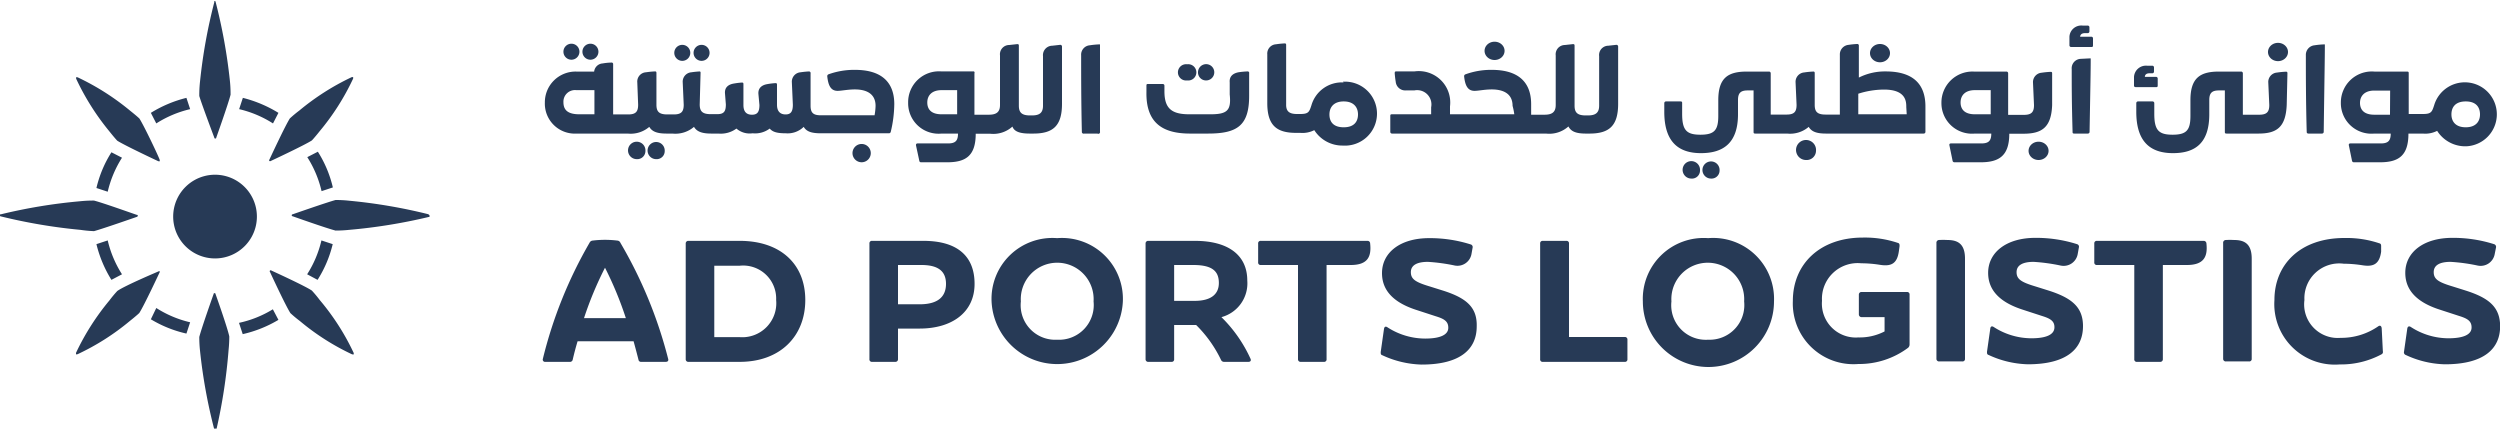 <svg width="175" height="30" fill="none" xmlns="http://www.w3.org/2000/svg"><g clip-path="url(#a)" fill="#273A56"><path d="M15 9.63a.07.07 0 0 0 .07.07.07.07 0 0 0 .07-.07s.83-2.33 1-3a8.721 8.721 0 0 0-.05-1A38.154 38.154 0 0 0 15.1.16c0-.06 0-.07-.08-.07S15 .1 15 .16a37.353 37.353 0 0 0-1 5.56 8.676 8.676 0 0 0-.05 1C14.12 7.3 15 9.63 15 9.63ZM13 13.07a2.93 2.93 0 1 0 4.14 4.147A2.93 2.93 0 0 0 13 13.07ZM13.31 7.64l-.26-.79a8.68 8.68 0 0 0-2.49 1.05l.38.74a7.62 7.62 0 0 1 2.37-1ZM19.49 7.9A8.851 8.851 0 0 0 17 6.85l-.26.79a7.62 7.62 0 0 1 2.37 1l.38-.74ZM10.56 22.35c.771.465 1.612.803 2.49 1l.26-.79a7.602 7.602 0 0 1-2.37-1l-.38.79ZM16.73 22.6l.26.79a8.55 8.55 0 0 0 2.5-1l-.39-.74c-.73.448-1.532.77-2.37.95ZM7.8 19.59l.74-.39a7.62 7.62 0 0 1-1-2.37l-.79.26a8.57 8.57 0 0 0 1.05 2.5ZM6.75 13.16l.79.26a7.669 7.669 0 0 1 1-2.38l-.74-.38a8.099 8.099 0 0 0-1.05 2.5ZM23.29 17.09l-.79-.26a7.599 7.599 0 0 1-1 2.37l.73.39a8.312 8.312 0 0 0 1.06-2.5ZM21.51 11a7.65 7.65 0 0 1 1 2.38l.79-.26a8.099 8.099 0 0 0-1.05-2.5l-.74.38ZM15.09 20.59a.07.07 0 0 0-.12-.05.07.07 0 0 0-.02.05s-.83 2.33-1 3c0 .317.016.634.05.95a37.355 37.355 0 0 0 1 5.52c0 .06 0 .07.07.07s.06 0 .08-.07c.42-1.83.704-3.688.85-5.56.034-.316.05-.633.05-.95-.13-.63-.96-2.96-.96-2.96ZM6.58 16.18c.63-.17 3-1 3-1s.05 0 .06-.07c.01-.07 0-.06-.06-.07-.06-.01-2.33-.83-3-1a8.721 8.721 0 0 0-1 .05c-1.857.165-3.699.47-5.51.91-.06 0-.07 0-.07.07s0 .06.07.08c1.828.45 3.686.764 5.56.94.315.047.632.077.95.09ZM30 15a37.361 37.361 0 0 0-5.56-.95 8.737 8.737 0 0 0-.95-.05c-.63.17-3 1-3 1a.07.07 0 0 0-.07.07.07.07 0 0 0 .07.07s2.33.83 3 1c.317 0 .634-.016.95-.05a38.135 38.135 0 0 0 5.56-.9c.06 0 .07 0 .07-.08S30 15.05 30 15ZM7.66 9.2c.39.49.55.65.55.65.51.33 2.88 1.44 2.88 1.44h.09c.02 0 0 0 0-.09s-1.09-2.39-1.42-2.9c0 0-.16-.16-.65-.55a17.39 17.39 0 0 0-3.68-2.34h-.1c-.02 0 0 0 0 .1A17.39 17.39 0 0 0 7.66 9.2ZM22.38 21a8.335 8.335 0 0 0-.55-.66c-.5-.34-2.83-1.4-2.83-1.4a.07.07 0 0 0-.12.05.07.07 0 0 0 .02.05s1.1 2.38 1.43 2.88c.21.195.43.378.66.55a16.696 16.696 0 0 0 3.67 2.34h.1c.02 0 0 0 0-.1A16.7 16.7 0 0 0 22.38 21ZM11.18 19a.07.07 0 0 0-.09 0s-2.37 1-2.88 1.37a8.34 8.34 0 0 0-.55.66 17.209 17.209 0 0 0-2.34 3.67v.1c0 .02 0 0 .1 0a16.861 16.861 0 0 0 3.68-2.34c.49-.39.65-.55.65-.55.33-.5 1.44-2.88 1.44-2.88a.08.08 0 0 0-.01-.03ZM18.86 11.27a.08.08 0 0 0 .09 0s2.38-1.11 2.88-1.44c0 0 .16-.16.55-.65a16.86 16.86 0 0 0 2.34-3.68v-.1c0-.02 0 0-.1 0a17.21 17.21 0 0 0-3.67 2.34 8.34 8.34 0 0 0-.66.55c-.33.51-1.43 2.88-1.43 2.88a.07.07 0 0 0-.021.05.07.07 0 0 0 .02.05ZM43.43 17a.249.249 0 0 0-.22-.16 7.07 7.07 0 0 0-1.72 0 .26.26 0 0 0-.22.15A30.768 30.768 0 0 0 38 25.12a.16.16 0 0 0 .091.2.16.16 0 0 0 .08.01h1.71a.19.19 0 0 0 .21-.16c.1-.43.21-.85.34-1.28h3.92c.12.43.23.85.34 1.28a.179.179 0 0 0 .2.16h1.71c.14 0 .21-.08.17-.21A31.16 31.16 0 0 0 43.43 17Zm-2.55 5.27a24.68 24.68 0 0 1 1.47-3.53 24.666 24.666 0 0 1 1.46 3.53h-2.93ZM51.78 16.86H48.2a.182.182 0 0 0-.188.113.18.18 0 0 0-.012.077v8.09a.18.18 0 0 0 .2.19h3.58c2.84 0 4.59-1.8 4.59-4.33 0-2.53-1.75-4.14-4.59-4.14Zm0 6.74H50v-5h1.78a2.312 2.312 0 0 1 2.55 2.4 2.38 2.38 0 0 1-2.55 2.6ZM64.64 16.86h-3.59a.17.17 0 0 0-.19.19v8.09a.17.17 0 0 0 .19.19h1.61a.18.18 0 0 0 .2-.19V23h1.51c2.25 0 3.85-1.12 3.85-3.13s-1.29-3.01-3.58-3.01Zm-.26 4.44h-1.52v-2.75h1.64c1.18 0 1.72.44 1.72 1.32 0 .88-.54 1.43-1.84 1.43ZM74 16.67a4.261 4.261 0 0 0-4.59 4.43 4.6 4.6 0 0 0 9.19 0 4.268 4.268 0 0 0-4.6-4.43Zm0 7.11a2.42 2.42 0 0 1-2.428-1.644c-.112-.333-.15-.687-.112-1.036a2.55 2.55 0 1 1 5.09 0A2.429 2.429 0 0 1 74 23.78ZM85.5 22.2a2.45 2.45 0 0 0 1.81-2.56c0-1.78-1.33-2.78-3.67-2.78h-3.25a.182.182 0 0 0-.144.048.18.18 0 0 0-.056.142v8.09a.18.18 0 0 0 .2.19H82a.17.17 0 0 0 .19-.19v-2.39h1.54a8.708 8.708 0 0 1 1.74 2.44.23.23 0 0 0 .23.14h1.69c.14 0 .21-.09.14-.23a9.698 9.698 0 0 0-2.03-2.9Zm-1.87-1.14h-1.44v-2.51h1.34c1.34 0 1.79.44 1.79 1.26 0 .82-.6 1.25-1.69 1.25ZM95.71 16.86h-7.45a.17.17 0 0 0-.19.19v1.31a.17.17 0 0 0 .19.19h2.6v6.59a.179.179 0 0 0 .122.182.18.18 0 0 0 .078.008h1.61a.17.17 0 0 0 .182-.113.17.17 0 0 0 .008-.077v-6.59h1.69c1.2 0 1.46-.59 1.36-1.51a.18.18 0 0 0-.2-.18ZM100.94 20.32l-.86-.27c-1-.3-1.32-.51-1.32-1s.44-.72 1.19-.72c.639.039 1.274.126 1.9.26a.998.998 0 0 0 1.15-.79l.08-.45a.192.192 0 0 0-.014-.147.19.19 0 0 0-.116-.093 9.448 9.448 0 0 0-2.92-.44c-2 0-3.29 1-3.29 2.45 0 1.45 1.16 2.18 2.45 2.59l1.32.43c.59.18.88.36.87.82-.01.46-.53.74-1.63.74a4.88 4.88 0 0 1-2.63-.79c-.12-.08-.21-.05-.24.11l-.23 1.62c0 .13 0 .19.12.23a6.91 6.91 0 0 0 2.74.65c2.72 0 3.86-1.08 3.86-2.67.04-1.37-.76-2.01-2.43-2.53ZM113.76 23.59h-3.93v-6.54a.166.166 0 0 0-.049-.141.168.168 0 0 0-.141-.049H108a.174.174 0 0 0-.142.049.168.168 0 0 0-.04.065.166.166 0 0 0-.008.076v8.09a.165.165 0 0 0 .008.077.168.168 0 0 0 .182.113h5.73a.166.166 0 0 0 .141-.048.16.16 0 0 0 .041-.065.165.165 0 0 0 .008-.077v-1.36a.161.161 0 0 0-.006-.069.176.176 0 0 0-.087-.103.172.172 0 0 0-.067-.018ZM119.57 16.67A4.259 4.259 0 0 0 115 21.1a4.593 4.593 0 0 0 4.59 4.59 4.592 4.592 0 0 0 4.59-4.59 4.264 4.264 0 0 0-4.61-4.43Zm0 7.11A2.42 2.42 0 0 1 117 21.1a2.547 2.547 0 0 1 1.532-2.5 2.554 2.554 0 0 1 2.872.595 2.556 2.556 0 0 1 .686 1.905 2.425 2.425 0 0 1-1.5 2.503 2.43 2.43 0 0 1-1.02.177ZM133.48 20.44h-3.16a.177.177 0 0 0-.144.048.187.187 0 0 0-.044.065.184.184 0 0 0-.012.077V22a.208.208 0 0 0 .012.078.192.192 0 0 0 .188.122h1.6v1a3.788 3.788 0 0 1-1.83.42 2.373 2.373 0 0 1-2.414-1.55 2.363 2.363 0 0 1-.136-1.01 2.489 2.489 0 0 1 .768-1.95 2.503 2.503 0 0 1 1.982-.68c.442.002.884.039 1.32.11.77.12 1.19-.08 1.31-.95l.05-.36c0-.11 0-.2-.13-.23a7.237 7.237 0 0 0-2.44-.37c-3 0-4.9 1.85-4.9 4.43a4.248 4.248 0 0 0 4.59 4.42 5.72 5.72 0 0 0 3.47-1.13.305.305 0 0 0 .11-.24v-3.48a.165.165 0 0 0-.008-.076.169.169 0 0 0-.182-.114ZM136.32 16.8a5.138 5.138 0 0 0-.59 0 .18.18 0 0 0-.135.066.195.195 0 0 0-.038.067.198.198 0 0 0-.007.077v8.1a.17.17 0 0 0 .012.077.187.187 0 0 0 .11.105.184.184 0 0 0 .078.008h1.61a.168.168 0 0 0 .141-.049.159.159 0 0 0 .041-.065.18.18 0 0 0 .008-.076v-7c0-.96-.42-1.31-1.23-1.31ZM143.34 20.32l-.86-.27c-1-.3-1.32-.51-1.32-1s.44-.72 1.19-.72c.639.039 1.274.126 1.9.26a1 1 0 0 0 1.19-.81l.08-.45a.185.185 0 0 0-.063-.206.184.184 0 0 0-.067-.034 9.448 9.448 0 0 0-2.92-.44c-2 0-3.3 1-3.3 2.45 0 1.45 1.17 2.18 2.46 2.59l1.32.43c.58.18.88.36.86.82-.02.46-.52.74-1.62.74a4.881 4.881 0 0 1-2.63-.79c-.12-.08-.22-.05-.24.11l-.23 1.62c0 .13 0 .19.12.23a6.912 6.912 0 0 0 2.74.65c2.72 0 3.86-1.08 3.86-2.67 0-1.35-.81-1.99-2.47-2.51ZM154.24 16.86h-7.45a.174.174 0 0 0-.142.049.168.168 0 0 0-.04.065.166.166 0 0 0-.008.076v1.31a.165.165 0 0 0 .008.077.168.168 0 0 0 .182.113h2.61v6.59a.165.165 0 0 0 .008.077.168.168 0 0 0 .182.113h1.61a.177.177 0 0 0 .144-.048.187.187 0 0 0 .044-.065.183.183 0 0 0 .012-.077v-6.59h1.68c1.2 0 1.47-.59 1.37-1.51a.193.193 0 0 0-.066-.135.193.193 0 0 0-.144-.045ZM156.39 16.8a5.01 5.01 0 0 0-.58 0 .189.189 0 0 0-.182.131c-.008.026-.011.052-.008.079v8.1a.2.2 0 0 0 .012.077.187.187 0 0 0 .111.105.178.178 0 0 0 .077.008h1.61a.172.172 0 0 0 .142-.049.168.168 0 0 0 .04-.065.165.165 0 0 0 .008-.076v-7c0-.96-.42-1.31-1.23-1.31ZM166.48 22.84a4.558 4.558 0 0 1-2.64.81 2.352 2.352 0 0 1-2.53-2.65 2.434 2.434 0 0 1 .782-1.913 2.436 2.436 0 0 1 1.968-.627c.442.003.884.04 1.32.11.76.12 1.18-.08 1.3-.95v-.36c0-.11 0-.2-.13-.23a7.19 7.19 0 0 0-2.44-.37c-3.11 0-4.9 1.87-4.9 4.34a4.237 4.237 0 0 0 4.57 4.51 5.999 5.999 0 0 0 2.93-.71.18.18 0 0 0 .09-.21l-.08-1.59c-.01-.18-.11-.25-.24-.16ZM172.54 20.32l-.86-.27c-1-.3-1.32-.51-1.32-1s.43-.72 1.18-.72c.639.038 1.274.125 1.9.26a1 1 0 0 0 1.19-.81l.09-.45a.202.202 0 0 0-.021-.148.203.203 0 0 0-.119-.092 9.448 9.448 0 0 0-2.92-.44c-2 0-3.29 1-3.29 2.45 0 1.45 1.16 2.18 2.46 2.59l1.32.43c.58.18.87.36.86.82-.01.46-.52.74-1.63.74a4.85 4.85 0 0 1-2.62-.79c-.12-.08-.22-.05-.25.11l-.23 1.62a.188.188 0 0 0 .019.141.189.189 0 0 0 .111.09 6.812 6.812 0 0 0 2.73.65c2.73 0 3.87-1.08 3.87-2.67-.01-1.35-.8-1.99-2.47-2.51ZM41.33 4.18a.56.56 0 1 0 0-1.12.56.56 0 0 0 0 1.12ZM40 4.18a.56.56 0 1 0 0-1.12.56.56 0 0 0 0 1.12ZM45.18 10.57a.61.61 0 1 0-.61.57.57.57 0 0 0 .61-.57ZM46.53 10.57a.6.6 0 1 0-.6.57.561.561 0 0 0 .6-.57ZM49.11 4.26a.56.56 0 1 0 0-1.12.56.56 0 0 0 0 1.12ZM47.76 4.26a.56.56 0 1 0 0-1.12.56.56 0 0 0 0 1.12ZM62.35 9.24a8.622 8.622 0 0 0 .25-1.95c0-1.57-.93-2.4-2.75-2.4A5.3 5.3 0 0 0 58 5.2a.14.14 0 0 0-.09.16c.07.63.25 1 .72 1 .27 0 .72-.1 1.21-.1.78 0 1.45.28 1.45 1.15-.006.221-.03.442-.07.66h-3.77c-.55 0-.71-.2-.71-.68V5.15a.121.121 0 0 0-.016-.098A.119.119 0 0 0 56.64 5c-.2.01-.401.03-.6.06a.66.66 0 0 0-.61.7l.07 1.57c0 .49-.15.68-.51.68s-.6-.2-.6-.68V5.95c0-.08 0-.14-.13-.13a4.997 4.997 0 0 0-.56.07c-.34.06-.65.25-.61.7l.07.76c0 .48-.14.68-.52.68s-.6-.2-.6-.68V5.91c0-.08 0-.14-.13-.13a5.168 5.168 0 0 0-.55.07c-.35.06-.65.25-.61.7l.06.76c0 .48-.13.68-.59.68h-.48c-.57 0-.76-.2-.76-.68l.06-2.2A.12.12 0 0 0 49 5c-.2.01-.401.03-.6.06a.66.66 0 0 0-.61.7l.07 1.57c0 .48-.16.68-.69.68h-.46c-.58 0-.76-.2-.76-.68v-2.2c0-.08 0-.14-.13-.13-.2.01-.401.03-.6.06a.65.65 0 0 0-.61.7l.06 1.57c0 .48-.16.68-.69.68h-1.06V4.5a.11.11 0 0 0-.086-.122.11.11 0 0 0-.054.002 3.93 3.93 0 0 0-.59.06.64.64 0 0 0-.6.57h-1.25a2.15 2.15 0 0 0-2.2 2.17 2.1 2.1 0 0 0 2.23 2.17h3.57a2 2 0 0 0 1.51-.47c.2.34.56.47 1.21.47h.41a2 2 0 0 0 1.51-.47c.2.34.57.47 1.21.47h.5A1.85 1.85 0 0 0 51.55 9a1.41 1.41 0 0 0 1.13.33 1.71 1.71 0 0 0 1.2-.33c.21.25.55.33 1.11.33a1.61 1.61 0 0 0 1.27-.45c.2.34.57.45 1.19.45h4.76a.13.13 0 0 0 .14-.09ZM40.56 8c-.83 0-1.12-.31-1.12-.85a.81.81 0 0 1 .9-.84h1.27V8h-1.05ZM60.27 10.08a.64.64 0 1 0 .12 1.274.64.64 0 0 0-.12-1.274ZM72.08 9.35h.26c1.36 0 2-.53 2-2.08v-4a.12.12 0 0 0-.14-.13l-.54.06a.66.66 0 0 0-.65.73V7.4c0 .53-.28.68-.78.68h-.13c-.57 0-.78-.2-.78-.68V3.22c0-.08 0-.14-.13-.13l-.55.06a.65.65 0 0 0-.64.73v3.47c0 .53-.29.68-.79.68h-1V5.14a.12.12 0 0 0-.03-.14h-2.27a2.16 2.16 0 0 0-2.34 2.2 2.13 2.13 0 0 0 2.34 2.15h1.15c0 .48-.16.69-.69.69h-2.14c-.08 0-.12.05-.11.14l.23 1.07a.12.12 0 0 0 .13.11h1.82c1.3 0 2-.45 2-2h1a2 2 0 0 0 1.57-.5c.13.36.54.49 1.21.49ZM67 8h-1.09c-.76 0-1-.38-1-.83 0-.45.28-.86 1-.86H67V8ZM75.89 9.35h.93a.12.12 0 0 0 .18-.13V3.11h-.13c-.194.01-.388.03-.58.06a.66.66 0 0 0-.61.7c0 1.22 0 3.23.05 5.37a.12.12 0 0 0 .16.11ZM84.46 5.63a.57.57 0 1 0-.6-.56.56.56 0 0 0 .6.56ZM83.1 5.63a.57.57 0 1 0 0-1.13.57.57 0 1 0 0 1.13Z"/><path d="M83.31 9.35h1.26c2.06 0 2.87-.58 2.87-2.64V5.14a.11.11 0 0 0-.13-.14 5.668 5.668 0 0 0-.62.06c-.35.07-.65.26-.61.71v.84C86.2 7.74 85.9 8 84.73 8h-1.48c-1.25 0-1.74-.42-1.74-1.61V6c0-.08-.05-.12-.13-.12h-1c-.09 0-.13 0-.13.12v.45c-.04 2.26 1.26 2.9 3.06 2.9ZM94.06 5.77a2.22 2.22 0 0 0-2.26 1.6c-.15.46-.2.61-.78.61h-.23c-.56 0-.77-.2-.76-.68V3.17c0-.08 0-.14-.13-.13-.194.01-.388.03-.58.06a.65.65 0 0 0-.61.7v3.42c0 1.55.65 2.08 2 2.08H91a1.83 1.83 0 0 0 1-.19 2.33 2.33 0 0 0 2 1.08 2.243 2.243 0 0 0 2.39-2.235A2.24 2.24 0 0 0 94 5.72l.06.05Zm0 3.14c-.76 0-1-.42-1-.9 0-.48.28-.91 1-.91s1 .43 1 .91c0 .48-.25.9-1 .9ZM97.45 9.35h10.77a2.001 2.001 0 0 0 1.57-.5c.19.37.56.5 1.23.5h.25c1.36 0 2-.53 2-2.08v-4a.125.125 0 0 0-.007-.054.121.121 0 0 0-.133-.076l-.55.06a.653.653 0 0 0-.616.459.654.654 0 0 0-.024.271V7.4c0 .53-.29.68-.79.68H111c-.58 0-.78-.2-.78-.68V3.22c0-.08 0-.14-.13-.13l-.55.06a.653.653 0 0 0-.616.459.654.654 0 0 0-.024.271v3.47c0 .53-.29.68-.79.68h-.93v-.74c0-1.57-.93-2.4-2.76-2.4a5.24 5.24 0 0 0-1.83.31.14.14 0 0 0-.1.16c.07.63.25 1 .73 1 .26 0 .72-.1 1.2-.1.79 0 1.46.28 1.46 1.15.054.194.094.39.12.59h-4.5v-.55a2.195 2.195 0 0 0-.643-1.844A2.204 2.204 0 0 0 99 5h-1.25c-.08 0-.12 0-.12.13.014.198.037.395.07.59a.67.67 0 0 0 .7.61h.6a1 1 0 0 1 1.18 1.18V8h-2.73c-.08 0-.13 0-.13.12v1.1a.12.12 0 0 0 .13.13Z"/><path d="M104.62 4.2c.387 0 .7-.287.7-.64 0-.354-.313-.64-.7-.64-.387 0-.7.286-.7.64 0 .353.313.64.7.64ZM120.37 11.94a.6.6 0 1 0-.6.56.562.562 0 0 0 .6-.56ZM119 11.94a.608.608 0 0 0-.34-.598.608.608 0 0 0-.862.41.612.612 0 0 0 .592.748.562.562 0 0 0 .61-.56ZM127.12 10.56a.695.695 0 0 0-.388-.688.699.699 0 0 0-.962.88.696.696 0 0 0 .65.448.652.652 0 0 0 .7-.64Z"/><path d="M132 5a4.06 4.06 0 0 0-1.88.43V3.2a.109.109 0 0 0-.079-.118.11.11 0 0 0-.051-.002c-.198.01-.395.03-.59.06a.672.672 0 0 0-.61.7v4.18h-1c-.58 0-.76-.2-.76-.68v-2.2c0-.08 0-.14-.13-.13-.201.01-.401.03-.6.06a.66.66 0 0 0-.61.7l.07 1.57c0 .48-.16.68-.7.68h-1.11V5.14a.129.129 0 0 0-.007-.051.113.113 0 0 0-.028-.044.118.118 0 0 0-.095-.035h-1.54c-1.33 0-2 .45-2 2v1.1c0 1-.27 1.32-1.25 1.32s-1.28-.32-1.28-1.47v-.73c0-.08 0-.13-.12-.13h-1a.118.118 0 0 0-.095.035.113.113 0 0 0-.028.044.113.113 0 0 0-.007.051v.6c0 2.11 1 2.89 2.57 2.89 1.57 0 2.59-.72 2.59-2.72V7c0-.48.18-.67.67-.67h.42v2.89c0 .08 0 .13.12.13h2.23a1.998 1.998 0 0 0 1.51-.47c.2.34.56.47 1.21.47h6.83a.118.118 0 0 0 .095-.035.113.113 0 0 0 .028-.043.129.129 0 0 0 .007-.052V7.45c0-1.64-.95-2.45-2.78-2.45Zm1.47 3h-3.39V6.56a6.003 6.003 0 0 1 1.8-.29c1.56 0 1.56.86 1.56 1.23l.03.5Z"/><path d="M131.6 4.36c.387 0 .7-.286.7-.64 0-.353-.313-.64-.7-.64-.387 0-.7.287-.7.64 0 .354.313.64.7.64ZM140.65 9.36h1c1.29 0 1.94-.45 2-2v-2.2c0-.08 0-.14-.13-.13-.201.01-.401.03-.6.06a.66.66 0 0 0-.61.7l.07 1.57c0 .48-.17.68-.7.68h-1.11v-2.9a.113.113 0 0 0-.007-.051.113.113 0 0 0-.028-.044.118.118 0 0 0-.095-.035h-2.28a2.171 2.171 0 0 0-2.26 2.19 2.139 2.139 0 0 0 2.34 2.15h1.15c0 .48-.16.69-.69.69h-2.13c-.09 0-.13.05-.11.14l.22 1.07a.13.13 0 0 0 .14.11h1.82c1.29 0 2.01-.45 2.01-2ZM139.35 8h-1.11c-.75 0-1-.38-1-.83 0-.45.28-.86 1-.86h1.11V8ZM142.7 11.2c.387 0 .7-.287.7-.64 0-.354-.313-.64-.7-.64-.387 0-.7.287-.7.64 0 .353.313.64.7.64ZM146.39 2.57h-.78c0-.1.07-.25.33-.25h.19a.118.118 0 0 0 .095-.035.113.113 0 0 0 .028-.043.129.129 0 0 0 .007-.052v-.27a.129.129 0 0 0-.007-.051.113.113 0 0 0-.028-.044.118.118 0 0 0-.095-.035h-.35a.832.832 0 0 0-.92.78v.59a.113.113 0 0 0 .007.052.113.113 0 0 0 .028.043.117.117 0 0 0 .095.035h1.4c.08 0 .12 0 .12-.13V2.7c0-.08-.04-.13-.12-.13ZM145.63 4.12a.663.663 0 0 0-.583.46.67.67 0 0 0-.027.26c0 1.18 0 2.28.06 4.38 0 .08 0 .13.12.13h.94a.118.118 0 0 0 .095-.035.113.113 0 0 0 .028-.044.113.113 0 0 0 .007-.051c.06-3.36.08-4.27.08-5.13h-.13l-.59.03ZM149.51 6.1h1.4c.08 0 .13 0 .13-.12v-.47a.129.129 0 0 0-.007-.051.113.113 0 0 0-.028-.044.118.118 0 0 0-.095-.035h-.77c0-.1.06-.25.32-.25h.19a.118.118 0 0 0 .095-.034.113.113 0 0 0 .028-.044.129.129 0 0 0 .007-.052v-.27a.129.129 0 0 0-.007-.051.113.113 0 0 0-.028-.044.118.118 0 0 0-.095-.035h-.35a.837.837 0 0 0-.92.78V6c0 .06.05.1.13.1ZM159.46 4.28c.386 0 .7-.287.7-.64 0-.353-.314-.64-.7-.64-.387 0-.7.287-.7.64 0 .353.313.64.7.64ZM160.07 7.35l.05-2.2c0-.08 0-.14-.13-.13-.201.01-.401.03-.6.06a.66.66 0 0 0-.61.7l.07 1.57c0 .48-.17.68-.7.68H157V5.14a.113.113 0 0 0-.007-.051.113.113 0 0 0-.028-.044.118.118 0 0 0-.095-.035h-1.54c-1.33 0-2 .45-2 2v1.1c0 1-.27 1.32-1.25 1.32s-1.28-.32-1.28-1.47v-.73a.113.113 0 0 0-.007-.051.113.113 0 0 0-.028-.044.118.118 0 0 0-.095-.035h-1a.118.118 0 0 0-.095.035.113.113 0 0 0-.028.044.113.113 0 0 0-.007.051v.6c0 2.11 1 2.89 2.57 2.89 1.57 0 2.54-.72 2.54-2.72V7c0-.48.18-.67.67-.67h.42v2.89c0 .08 0 .13.12.13h2.23c1.29 0 1.91-.45 1.98-2ZM161.59 9.35h.94a.118.118 0 0 0 .095-.035.113.113 0 0 0 .028-.044.113.113 0 0 0 .007-.051c.06-4.32.08-5.24.08-6.11h-.13a5.59 5.59 0 0 0-.59.06.672.672 0 0 0-.61.7c0 1.22 0 3.23.06 5.37 0 .06.04.11.12.11ZM168.6 9.35h1a1.83 1.83 0 0 0 1-.19 2.335 2.335 0 0 0 2.05 1.08 2.24 2.24 0 1 0-2.26-2.87c-.15.46-.2.61-.78.61h-1V5.14c0-.08 0-.13-.12-.13h-2.29a2.165 2.165 0 0 0-2.166 1.312 2.17 2.17 0 0 0-.174.878 2.139 2.139 0 0 0 2.34 2.15h1.15c0 .48-.16.69-.69.69h-2.13c-.09 0-.13.05-.11.14l.22 1.07a.13.13 0 0 0 .14.11h1.81c1.3 0 2-.45 2-2l.01-.01Zm4-2.25c.75 0 1 .43 1 .91 0 .48-.28.9-1 .9s-1-.42-1-.9c0-.48.25-.91 1.01-.91h-.01Zm-5.3.93h-1.1c-.75 0-1-.38-1-.83 0-.45.29-.86 1-.86h1.11l-.01 1.69Z"/></g><defs><clipPath id="a"><path fill="#fff" d="M0 0h175v30H0z"/></clipPath></defs></svg>
